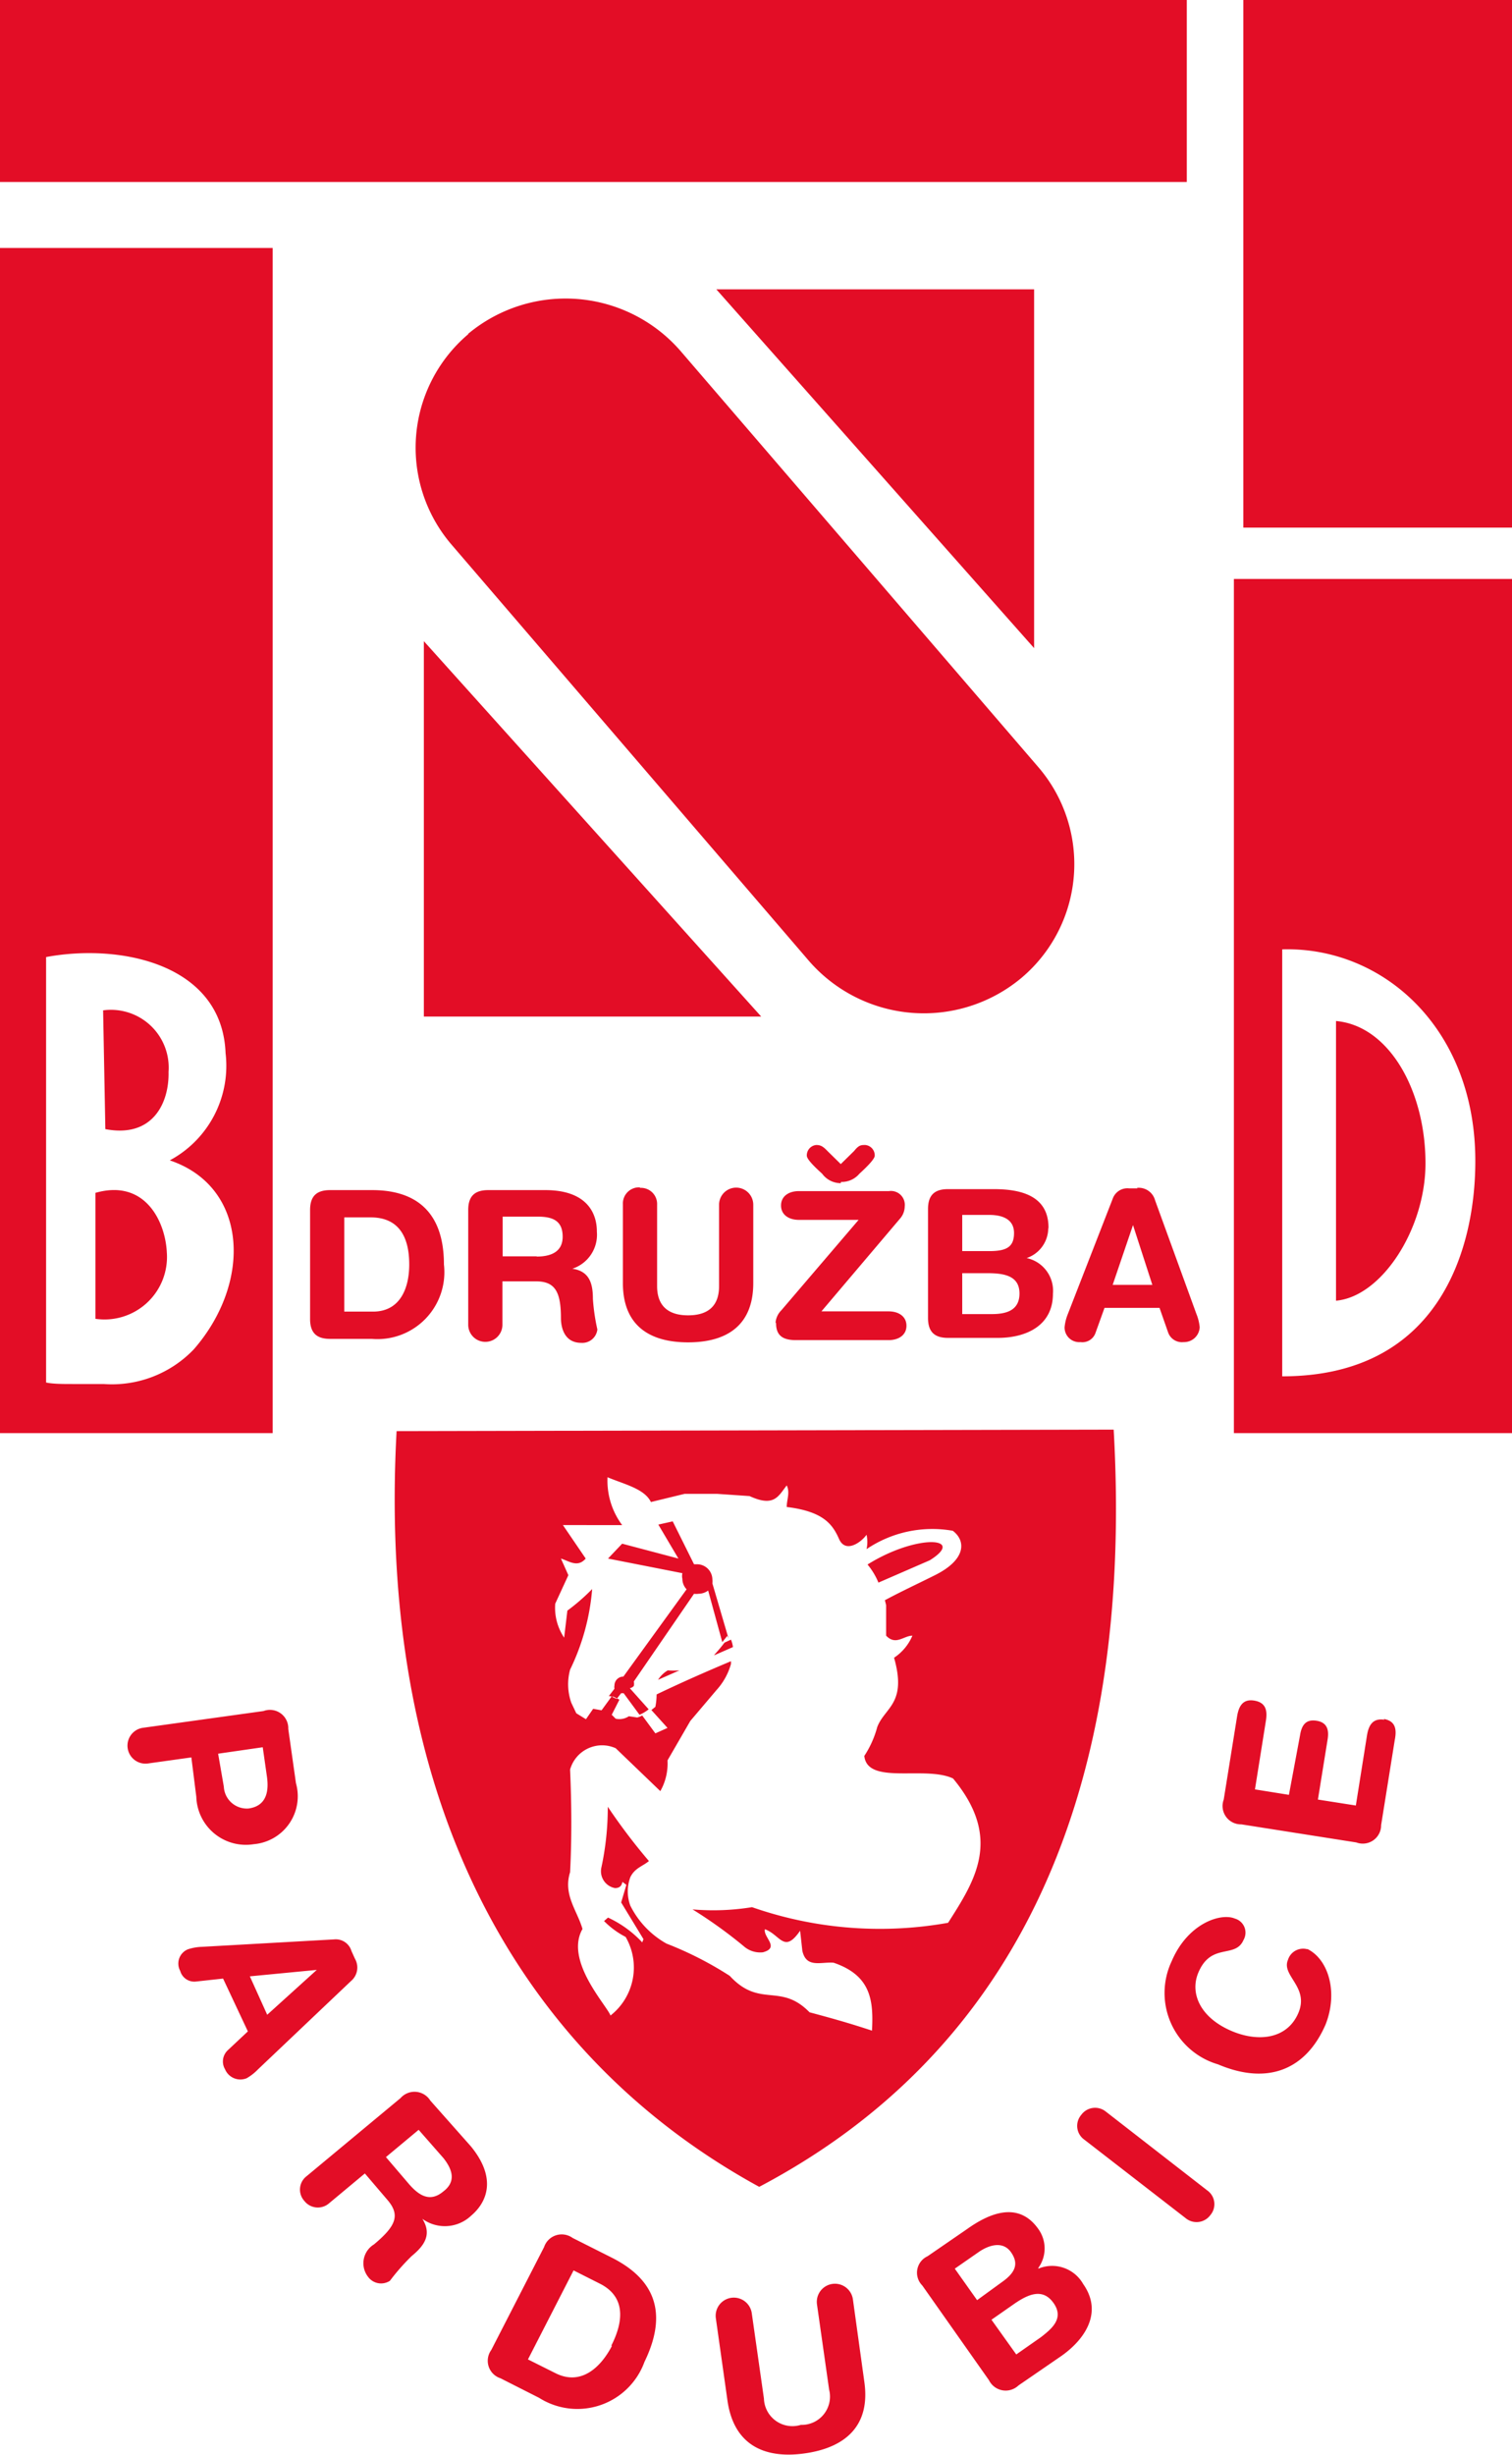<svg xmlns="http://www.w3.org/2000/svg" width="61" height="99.01" viewBox="0 0 61 99.01"><defs><style>.cls-1{fill:#e30d26;fill-rule:evenodd;}</style></defs><title>logo</title><g id="Vrstva_2" data-name="Vrstva 2"><g id="Vrstva_1-2" data-name="Vrstva 1"><path class="cls-1" d="M47.88,0H0V7.34H47.88ZM61,0H50.16V21.28H61ZM3.85,48.11v5.08a2.52,2.52,0,0,0,2.88-2.68C6.67,49.26,5.85,47.54,3.85,48.11ZM11,10H0V57.8H11ZM7.82,54.42a4.57,4.57,0,0,1-3.64,1.4c-.18,0-.58,0-1.2,0-.46,0-.84,0-1.12-.06l0-17.16c3-.56,7.1.28,7.24,3.87A4.33,4.33,0,0,1,6.85,46.8C10,47.86,10.19,51.7,7.82,54.42ZM4.16,40.75l.09,4.79c1.93.37,2.58-1.08,2.55-2.31A2.33,2.33,0,0,0,4.16,40.75Zm49.74.43V52.46c1.84-.16,3.61-2.89,3.61-5.54C57.51,44,56.05,41.37,53.9,41.18ZM49.78,23.35V57.8H61V23.35Zm1.95,32.17V38.29c4.08-.12,7.83,3.21,7.79,8.62C59.5,50.34,58.09,55.51,51.73,55.51ZM13.32,48c-.49,0-.81.19-.81.8v4.4c0,.61.32.8.81.8H15a2.7,2.7,0,0,0,2.91-3c0-2.35-1.38-3-2.89-3Zm3.19,3c0,.93-.35,1.9-1.46,1.9H13.89v-3.8H15C16.05,49.12,16.51,49.83,16.51,51Zm9.31-3.11a.65.65,0,0,0-.69.68v3.18c0,1.65,1,2.39,2.63,2.39s2.63-.74,2.63-2.39V48.59a.69.69,0,0,0-1.38,0v3.28c0,.82-.46,1.18-1.25,1.18s-1.25-.37-1.25-1.18V48.59A.65.65,0,0,0,25.82,47.91Zm-1.74,1.78c0-.78-.44-1.67-2.08-1.67H19.7c-.49,0-.81.19-.81.8v4.63a.69.69,0,0,0,1.38,0V51.68h1.36c.76,0,1,.42,1,1.48,0,.24.06,1,.82,1a.61.61,0,0,0,.65-.54,8.08,8.08,0,0,1-.18-1.23c0-.61-.13-1.12-.83-1.22v0A1.44,1.44,0,0,0,24.08,49.68Zm-2.42,1H20.28V49.07H21.7c.61,0,1,.17,1,.81S22.18,50.68,21.65,50.68Zm12.27-3a.93.93,0,0,0,.74-.33c.24-.22.62-.58.62-.73a.42.42,0,0,0-.38-.43c-.17,0-.26,0-.45.24l-.54.53-.54-.53c-.18-.19-.28-.24-.45-.24a.42.42,0,0,0-.38.43c0,.16.38.51.62.73A.93.93,0,0,0,33.92,47.72Zm8.37,1.84c0-1.33-1.2-1.55-2.21-1.55H38.25c-.49,0-.81.19-.81.8v4.4c0,.61.32.8.81.8h2c1.19,0,2.23-.52,2.23-1.78a1.35,1.35,0,0,0-1.06-1.44v0A1.28,1.28,0,0,0,42.29,49.57ZM38.82,49h1.09c.51,0,1,.16,1,.73s-.31.73-1,.73H38.82ZM40,53H38.82V51.35h1c.67,0,1.31.09,1.31.82S40.52,53,40,53Zm-8.69.37c0,.51.29.68.8.68h3.74c.4,0,.72-.2.72-.58s-.32-.58-.72-.58H33.14l3.17-3.74a.76.76,0,0,0,.19-.49.56.56,0,0,0-.64-.62H32.23c-.4,0-.72.2-.72.58s.32.58.72.58h2.41l-3.12,3.65A.79.79,0,0,0,31.29,53.34Zm14.58-5.44h-.33a.63.63,0,0,0-.67.42L43.08,53a1.88,1.88,0,0,0-.13.53.59.59,0,0,0,.64.6.56.56,0,0,0,.61-.38l.36-1h2.22l.35,1a.59.59,0,0,0,.62.38.63.63,0,0,0,.65-.6,1.86,1.86,0,0,0-.13-.53l-1.67-4.59A.68.68,0,0,0,45.87,47.91Zm-1,3.89.82-2.41h0l.78,2.41Zm7.86,26.8a.64.64,0,0,0-.79.43c-.27.64.87,1.09.42,2.14s-1.61,1.18-2.68.73c-1.28-.54-1.71-1.53-1.35-2.37.52-1.22,1.49-.54,1.82-1.31a.59.59,0,0,0-.35-.86c-.57-.24-1.9.19-2.55,1.72a3,3,0,0,0,1.87,4.16c2,.85,3.55.22,4.34-1.61C54,80.33,53.58,79,52.73,78.6Zm3.1-9.26c-.46-.07-.63.21-.7.63l-.45,2.83-1.53-.24.39-2.42c.06-.37,0-.69-.45-.76s-.6.21-.66.58L52,72.39l-1.37-.22.44-2.76c.07-.42,0-.74-.46-.82s-.63.21-.7.63l-.54,3.36a.74.74,0,0,0,.71,1l4.64.73a.74.74,0,0,0,1-.7l.55-3.43C56.36,69.73,56.29,69.41,55.83,69.33ZM17.36,84.72a.75.75,0,0,0-1.2-.1l-3.79,3.15a.68.68,0,0,0-.09,1,.69.69,0,0,0,1,.09l1.44-1.2.93,1.09c.51.61.3,1.05-.56,1.77a.89.89,0,0,0-.24,1.31.65.65,0,0,0,.88.16,8.64,8.64,0,0,1,.88-1c.5-.41.83-.86.43-1.5h0A1.54,1.54,0,0,0,19,89.37c.63-.53,1.07-1.49,0-2.8Zm.52,3.67c-.55.46-1,.13-1.37-.29L15.57,87l1.32-1.1,1,1.14C18.27,87.52,18.4,88,17.88,88.39ZM14.32,79l-.14-.31a.66.66,0,0,0-.7-.47l-5.33.3a2,2,0,0,0-.57.1.62.62,0,0,0-.31.87.59.59,0,0,0,.63.43L9,79.8l1,2.13-.82.77a.62.62,0,0,0-.1.76.67.67,0,0,0,.87.36,2,2,0,0,0,.45-.35l3.76-3.57A.71.71,0,0,0,14.32,79Zm-3.54,2.26-.7-1.55,2.7-.26v0ZM34.41,92.74a.73.73,0,0,0-1.45.2l.49,3.44a1.14,1.14,0,0,1-1.14,1.42,1.15,1.15,0,0,1-1.49-1.06l-.49-3.44a.73.73,0,0,0-1.45.2l.47,3.33c.25,1.73,1.43,2.36,3.12,2.12s2.65-1.16,2.4-2.89Zm-9.72-1.68-1.59-.8a.75.75,0,0,0-1.15.37l-2.13,4.15a.74.74,0,0,0,.37,1.14l1.56.79A2.88,2.88,0,0,0,26,95.26C27.1,93,26.11,91.78,24.69,91.06Zm0,3.55c-.45.87-1.25,1.63-2.29,1.1l-1.1-.55,1.84-3.59,1.09.55C25.15,92.6,25.23,93.49,24.66,94.61Zm19.93-9.44a.69.69,0,0,0-1,.13.68.68,0,0,0,.13,1l4.08,3.16a.69.69,0,0,0,1-.12.68.68,0,0,0-.13-1ZM7.92,72.47a2,2,0,0,0,2.32,1.91,1.94,1.94,0,0,0,1.7-2.46l-.31-2.19a.74.74,0,0,0-1-.72l-4.89.68A.72.72,0,1,0,6,71.12l1.72-.24Zm2.68-2,.17,1.19c.1.71-.1,1.19-.74,1.28a.93.93,0,0,1-1-.88L8.8,70.73Zm31.29,21v0a1.34,1.34,0,0,0,0-1.57c-.81-1.15-2-.62-2.87,0L37.42,91a.73.73,0,0,0-.21,1.18L39.9,96a.75.75,0,0,0,1.19.21L42.85,95c1-.72,1.62-1.79.85-2.88A1.44,1.44,0,0,0,41.89,91.5Zm-2.47,1.3-.9-1.27.95-.66c.44-.31,1-.46,1.32,0s.18.82-.38,1.21ZM42,94.26l-1,.7-1-1.4.86-.6c.58-.41,1.19-.71,1.64-.08S42.42,93.93,42,94.26ZM17.1,25.86V41H30.71ZM28.9,11.67,41.72,26.14V11.67Zm-10,1.8a6,6,0,0,0-.68,8.5L32.64,38.76a6.14,6.14,0,0,0,8.57.68,6,6,0,0,0,.68-8.5L27.45,14.15A6.14,6.14,0,0,0,18.88,13.47Zm9.94,53.28.73-.32a1.14,1.14,0,0,0-.08-.3l-.26.12A6.18,6.18,0,0,1,28.81,66.75Zm8.67-3.82C39,62,37,61.85,35,63.1a2.86,2.86,0,0,1,.44.73ZM26.55,67.75l.86-.38a3.35,3.35,0,0,1-.47,0A1.14,1.14,0,0,0,26.55,67.75ZM30.63,88.2c9.77-5.15,15.18-15,14.3-30.54L16,57.72C15.16,73.14,21.32,83.11,30.63,88.2ZM23,75.51c.07-1.38.06-2.75,0-4.14a1.34,1.34,0,0,1,1.84-.86l1.8,1.73A2.26,2.26,0,0,0,26.93,71l.92-1.59,1.06-1.25a2.6,2.6,0,0,0,.58-1.05s0-.07,0-.11c-1,.42-2,.86-3,1.34a2.64,2.64,0,0,1-.05.5l-.16.13.65.72-.49.22-.53-.72a.94.94,0,0,1-.2.08l-.34-.05a.69.69,0,0,1-.53.1l-.16-.16.31-.61h0l-.24-.12-.08,0-.4.55-.34-.06-.29.42-.39-.24-.2-.42A2.24,2.24,0,0,1,23,67.34a9.1,9.1,0,0,0,.89-3.25,8.27,8.27,0,0,1-1,.87l-.13,1.09a2.16,2.16,0,0,1-.36-1.37l.53-1.15-.3-.67c.33.1.67.38,1,0l-.92-1.35H25.1a3,3,0,0,1-.59-1.93c.66.28,1.49.46,1.75,1l1.36-.33,1.31,0,1.31.09c1,.46,1.16,0,1.5-.43.14.29,0,.57,0,.87,1.48.18,1.85.7,2.11,1.29s.89.14,1.11-.17a1.34,1.34,0,0,1,0,.58,4.74,4.74,0,0,1,3.48-.74c.54.41.54,1.17-.74,1.8-.68.34-1.35.65-2,1l.05.2v1.23c.39.41.71,0,1.06,0a2,2,0,0,1-.74.89c.53,1.86-.38,2-.68,2.8a4,4,0,0,1-.52,1.16c.12,1.19,2.46.38,3.58.91,2,2.41.89,4.11-.2,5.82a15.64,15.64,0,0,1-7.91-.63,9.74,9.74,0,0,1-2.4.09A18.74,18.74,0,0,1,30,78.49a1,1,0,0,0,.78.25c.7-.19,0-.61.08-.93.63.23.77,1,1.42.06l.09.81c.16.71.74.44,1.26.48,1.53.52,1.61,1.55,1.55,2.74-.82-.27-1.47-.46-2.52-.74-1.18-1.21-2-.15-3.22-1.47a14.2,14.2,0,0,0-2.55-1.3,3.59,3.59,0,0,1-1.46-1.53,1.66,1.66,0,0,1,0-1.15c.18-.37.5-.44.75-.65a24,24,0,0,1-1.66-2.19,11.48,11.48,0,0,1-.26,2.46.69.69,0,0,0,.55.82c.18,0,.27-.08.3-.25l.16.12-.21.71.9,1.48-.05.13a4.43,4.43,0,0,0-1.38-1l-.16.14a3.44,3.44,0,0,0,.87.64,2.46,2.46,0,0,1-.61,3.17c-.15-.41-1.86-2.21-1.13-3.49C23.29,77.06,22.71,76.42,23,75.51ZM25.57,68a.4.4,0,0,0,0-.18L28,64.28a.66.66,0,0,0,.18,0,.67.67,0,0,0,.39-.13l.57,2.08,0,0,.2-.25a.74.74,0,0,1,.06.13h0l-.66-2.25a.66.66,0,0,0,0-.16.62.62,0,0,0-.61-.61l-.13,0-.86-1.73-.58.13.81,1.37-2.27-.6-.57.6,3,.59a.53.53,0,0,0,0,.23.61.61,0,0,0,.17.42l-2.55,3.52h0a.36.36,0,0,0-.36.36.3.3,0,0,0,0,.13l-.23.3.07,0,.25.11.18-.23h.1l.64.87a1.51,1.51,0,0,0,.37-.22l-.76-.85A.31.31,0,0,0,25.57,68Z"/></g></g></svg>
